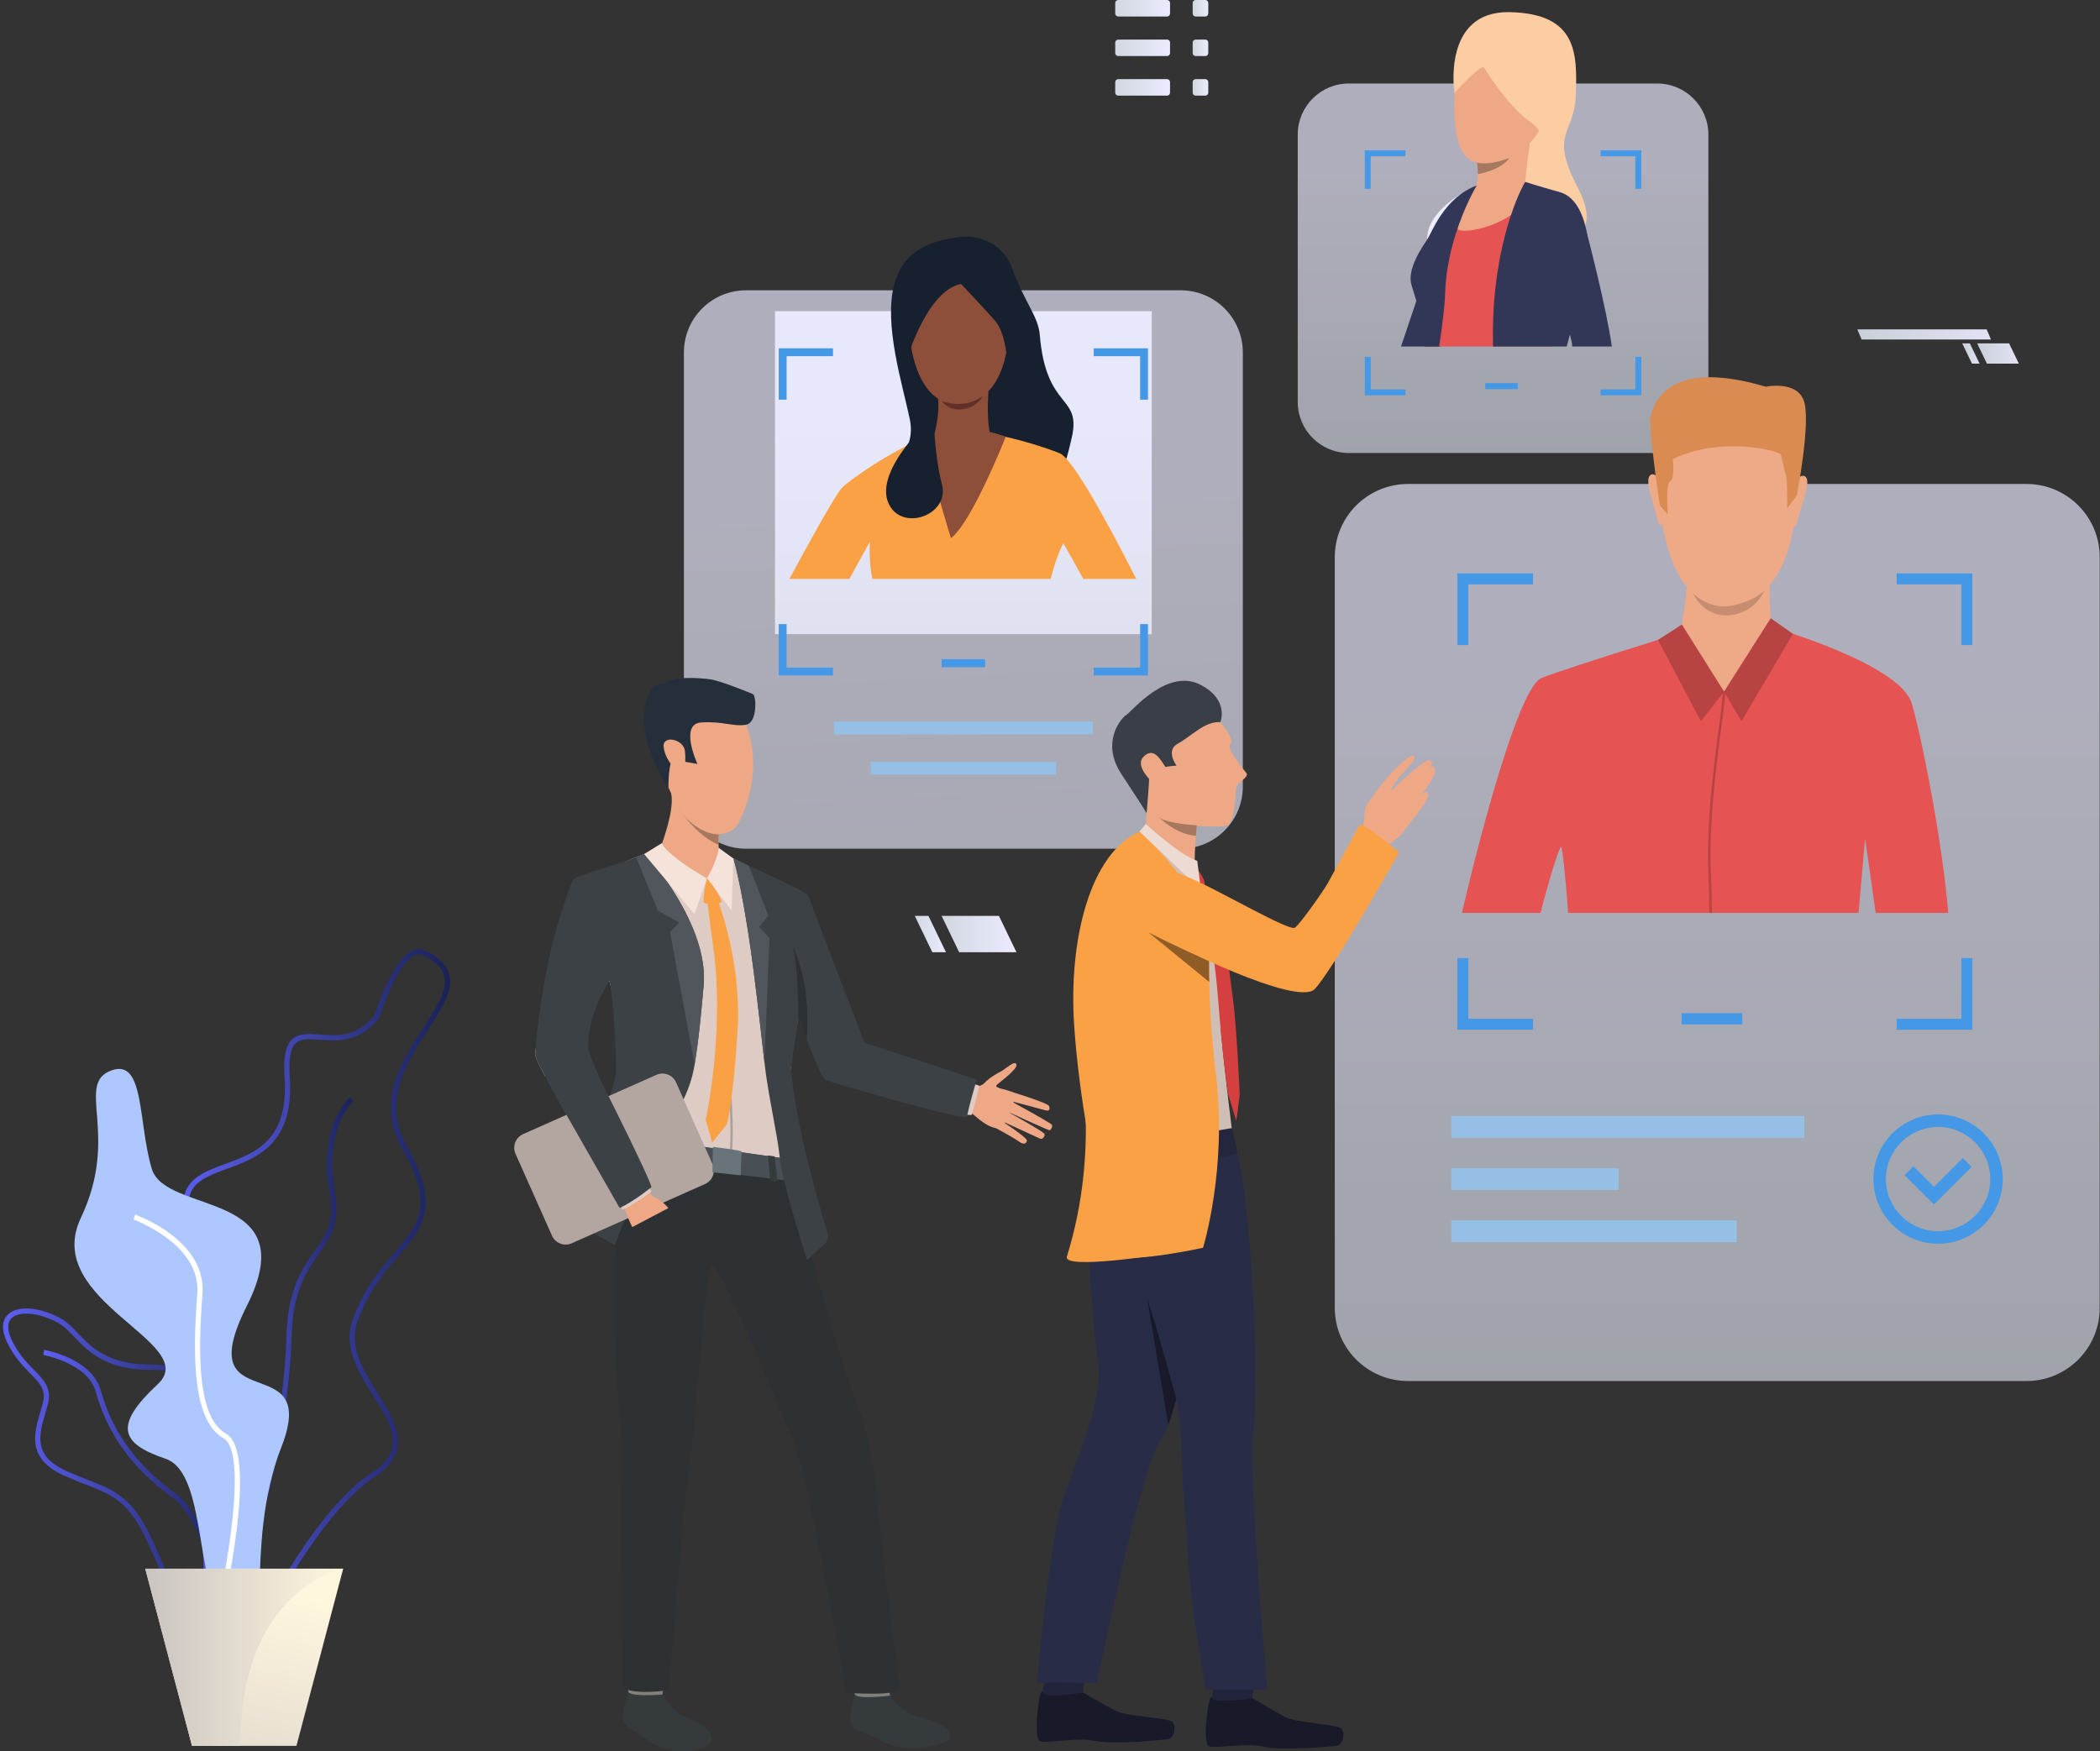 <svg xmlns="http://www.w3.org/2000/svg" width="633" height="528" viewBox="0 0 633 528" fill="none"><rect x="0" y="0" width="633" height="528" fill="#333333" stroke="none"/><g clip-path="url(#clip0_2041_44053)"><path opacity="0.67" d="M355.884 255.886H224.888C214.539 255.886 206.148 247.501 206.148 237.16V106.251C206.148 95.909 214.539 87.524 224.888 87.524H355.884C366.233 87.524 374.623 95.909 374.623 106.251V237.156C374.623 247.498 366.233 255.883 355.884 255.883V255.886Z" fill="url(#paint0_linear_2041_44053)"></path><path d="M329.385 217.555H251.383V221.404H329.385V217.555Z" fill="#96BFE6"></path><path d="M318.338 229.687H262.432V233.537H318.338V229.687Z" fill="#96BFE6"></path><path opacity="0.67" d="M610.842 416.377H424.416C412.224 416.377 402.342 406.501 402.342 394.315V167.976C402.342 155.792 412.224 145.917 424.416 145.917H610.842C623.034 145.917 632.916 155.792 632.916 167.976V394.315C632.916 406.498 623.034 416.377 610.842 416.377Z" fill="url(#paint1_linear_2041_44053)"></path><path d="M525.173 305.472H506.887V308.855H525.173V305.472Z" fill="#4598E6"></path><path d="M543.868 336.488H437.454V343.04H543.868V336.488Z" fill="#96BFE6"></path><path d="M523.506 367.947H437.454V374.5H523.506V367.947Z" fill="#96BFE6"></path><path d="M487.901 352.217H437.454V358.77H487.901V352.217Z" fill="#96BFE6"></path><path d="M571.712 172.888V176.198H591.211V194.487H594.524V172.888H571.712ZM439.288 194.487H442.6V176.198H462.1V172.888H439.288V194.487ZM591.211 288.858V307.154H571.712V310.464H594.524V288.858H591.211ZM442.6 288.858H439.288V310.464H462.1V307.154H442.6V288.858Z" fill="#4598E6"></path><path d="M584.196 374.981C573.442 374.981 564.693 366.239 564.693 355.492C564.693 344.745 573.442 336.002 584.196 336.002C594.951 336.002 603.699 344.745 603.699 355.492C603.699 366.239 594.951 374.981 584.196 374.981ZM584.196 339.775C575.525 339.775 568.469 346.826 568.469 355.492C568.469 364.158 575.525 371.209 584.196 371.209C592.868 371.209 599.924 364.158 599.924 355.492C599.924 346.826 592.868 339.775 584.196 339.775Z" fill="#4598E6"></path><path d="M582.954 363.162L574.094 354.308L576.764 351.642L582.954 357.828L591.632 349.156L594.303 351.824L582.954 363.162Z" fill="#4598E6"></path><path opacity="0.95" d="M347.164 93.822H233.604V191.187H347.164V93.822Z" fill="url(#paint2_linear_2041_44053)"></path><path d="M66.711 483.824C76.165 477.182 87.229 430.874 87.891 403.297C88.229 389.169 92.407 383.284 96.093 378.09C99.616 373.127 102.66 368.84 100.887 358.997C97.498 340.187 106.407 332.067 106.499 331.987L105.468 330.812C105.071 331.16 95.793 339.533 99.348 359.274C101.005 368.47 98.275 372.316 94.815 377.187C91.187 382.297 86.674 388.656 86.322 403.258C85.613 432.857 74.3 476.576 65.807 482.545L66.707 483.821L66.711 483.824Z" fill="url(#paint3_linear_2041_44053)"></path><path d="M46.895 470.316C46.004 468.296 45.08 466.205 44.033 464C38.632 452.608 33.847 450.731 25.922 447.622C23.987 446.863 21.789 446.001 19.381 444.919C8.026 439.818 10.223 432.304 12.165 425.675C12.437 424.746 12.708 423.824 12.941 422.908C13.941 419.007 12.022 417.054 9.118 414.092C6.959 411.889 4.273 409.151 2.203 404.826C-0.065 400.092 1.092 397.551 2.459 396.255C5.34 393.526 11.98 394.031 18.253 397.452C20.202 398.515 21.805 400.194 23.501 401.969C27.5 406.15 32.473 411.359 45.055 411.417C52.229 411.449 56.161 412.441 58.195 414.727C60.505 417.319 60.07 421.203 59.467 426.578C59.259 428.436 59.023 430.546 58.879 432.821C58.023 446.403 66.046 456.199 66.123 456.295C70.917 461.998 76.82 473.831 74.271 481.115C73.204 484.166 70.812 486.087 67.171 486.825C65.721 487.118 64.392 487.259 63.172 487.259C54.372 487.259 51.149 479.965 46.891 470.32L46.895 470.316ZM17.5 398.825C11.9 395.77 5.895 395.154 3.532 397.392C1.737 399.093 2.583 402.007 3.608 404.152C5.566 408.244 8.045 410.769 10.23 413C13.271 416.099 15.669 418.547 14.452 423.297C14.213 424.229 13.938 425.171 13.663 426.115C11.731 432.719 9.907 438.953 20.02 443.495C22.396 444.561 24.571 445.417 26.491 446.17C34.492 449.308 39.778 451.379 45.444 463.333C46.499 465.557 47.425 467.658 48.322 469.688C53.212 480.767 56.167 487.454 66.858 485.293C69.924 484.674 71.92 483.094 72.792 480.597C75.038 474.179 69.665 462.943 64.919 457.297C64.571 456.882 56.416 446.942 57.31 432.723C57.458 430.408 57.694 428.283 57.905 426.406C58.464 421.433 58.866 417.842 57.02 415.767C55.333 413.871 51.638 413.013 45.042 412.981C31.793 412.92 26.564 407.446 22.364 403.051C20.684 401.292 19.231 399.773 17.496 398.825H17.5Z" fill="url(#paint4_linear_2041_44053)"></path><path d="M67.002 496.276L68.564 496.193C68.487 494.728 66.516 460.173 52.632 450.058C37.399 438.963 32.598 427.038 30.308 419.036C27.612 409.604 13.894 407.085 13.312 406.983L13.041 408.522C13.175 408.544 26.38 410.976 28.804 419.467C31.155 427.692 36.086 439.943 51.709 451.322C64.996 461.003 66.98 495.925 66.999 496.276H67.002Z" fill="url(#paint5_linear_2041_44053)"></path><path d="M64.36 504.048C61.093 502.423 61.211 495.887 61.39 485.992C61.616 473.489 61.926 456.365 55.375 440.613C48.419 423.881 54.621 418.991 60.623 414.261C67.343 408.965 73.693 403.96 61.508 381.378C55.912 371.008 54.136 363.992 55.915 359.3C57.675 354.665 62.616 352.859 67.845 350.943C76.871 347.643 87.105 343.899 85.783 324.805C85.377 318.951 86.067 315.354 87.948 313.477C89.996 311.441 93.011 311.661 96.502 311.916C101.779 312.303 107.755 312.74 112.961 305.951C113.501 304.256 118.481 289.117 124.434 286.525C125.683 285.982 126.91 285.989 128.076 286.544C132.186 288.51 134.572 290.837 135.368 293.668C136.754 298.587 133.148 304.138 128.97 310.563C122.409 320.659 114.97 332.105 122.684 345.725C132.883 363.733 127.498 370.034 120.039 378.754C115.769 383.75 110.927 389.415 107.691 398.652C105.088 406.083 109.528 413.166 113.824 420.016C119.209 428.608 124.779 437.494 113.054 445.206C93.663 457.954 74.514 499.567 74.323 499.985L74.243 500.157L74.093 500.275C70.522 503.075 67.918 504.409 65.96 504.409C65.37 504.409 64.836 504.288 64.351 504.045L64.36 504.048ZM112.201 443.904C122.652 437.035 117.95 429.534 112.508 420.849C108.228 414.018 103.373 406.278 106.225 398.139C109.56 388.624 114.501 382.843 118.861 377.742C126.166 369.198 130.992 363.551 121.333 346.497C113.153 332.054 121.202 319.666 127.667 309.717C131.637 303.611 135.064 298.338 133.87 294.096C133.202 291.725 131.088 289.72 127.408 287.958C126.657 287.601 125.891 287.601 125.064 287.958C119.541 290.362 114.469 306.388 114.418 306.551L114.376 306.682L114.293 306.79C108.557 314.368 101.814 313.873 96.394 313.477C93.155 313.241 90.6 313.053 89.057 314.588C87.54 316.098 86.981 319.408 87.345 324.7C88.747 344.965 77.456 349.095 68.385 352.412C63.287 354.276 58.886 355.888 57.378 359.855C55.771 364.091 57.518 370.695 62.885 380.637C75.693 404.375 68.525 410.025 61.591 415.486C55.79 420.057 50.316 424.373 56.819 440.01C63.495 456.061 63.181 473.374 62.952 486.014C62.795 494.645 62.67 501.46 65.053 502.644C66.446 503.34 69.116 502.165 72.984 499.158C74.533 495.791 92.874 456.601 112.198 443.897L112.201 443.904Z" fill="url(#paint6_linear_2041_44053)"></path><path d="M33.754 322.673C43.624 319.293 41.573 338.297 45.741 352.364C49.91 366.427 92.129 358.499 74.408 393.715C56.687 428.931 96.821 405.493 84.834 436.224C72.846 466.955 83.792 499.822 70.76 491.463C57.732 483.103 63.44 444.405 49.887 439.805C36.335 435.206 34.124 429.843 47.543 417.344C60.961 404.845 12.382 392.432 24.373 367.19C36.36 341.949 22.354 326.583 33.754 322.676V322.673Z" fill="#AEC8FF"></path><path d="M66.219 489.439C67.461 484.179 78.059 437.881 68.17 432.285C59.453 427.354 59.671 408.167 61.028 390.054C62.232 374.018 41.621 366.523 40.743 366.21L40.219 367.682C40.423 367.755 60.581 375.09 59.466 389.935C58.071 408.541 57.92 428.283 67.397 433.645C74.906 437.893 67.991 475.101 64.695 489.081L66.215 489.439H66.219Z" fill="white"></path><path d="M103.449 472.953L89.359 526.372H57.872L43.783 472.953H103.449Z" fill="url(#paint7_linear_2041_44053)"></path><path d="M103.449 472.953C103.449 472.953 72.431 478.772 72.431 526.369H57.872L43.783 472.953H103.449Z" fill="url(#paint8_linear_2041_44053)"></path><path opacity="0.67" d="M499.547 136.58H406.58C398.071 136.58 391.175 129.689 391.175 121.186V40.575C391.175 32.072 398.071 25.181 406.58 25.181H499.547C508.056 25.181 514.952 32.075 514.952 40.575V121.186C514.952 129.689 508.056 136.58 499.547 136.58Z" fill="url(#paint9_linear_2041_44053)"></path><path d="M457.5 115.511H447.685V117.327H457.5V115.511Z" fill="#4598E6"></path><path d="M482.481 45.337V47.115H492.948V56.934H494.727V45.337H482.481ZM411.394 56.934H413.17V47.115H423.637V45.337H411.391V56.934H411.394ZM492.951 107.592V117.413H482.484V119.191H494.731V107.592H492.951ZM413.173 107.592H411.397V119.191H423.643V117.413H413.176V107.592H413.173Z" fill="#4598E6"></path><path d="M296.94 198.742H283.828V201.168H296.94V198.742Z" fill="#4598E6"></path><path d="M329.683 105.016V107.387H343.667V120.503H346.043V105.016H329.686H329.683ZM234.729 120.5H237.106V107.384H251.09V105.013H234.733V120.5H234.729ZM343.664 188.167V201.286H329.68V203.658H346.037V188.167H343.664ZM237.106 188.167H234.729V203.658H251.086V201.286H237.103V188.167H237.106Z" fill="#4598E6"></path><path d="M587.26 275.245H565.387C563.946 264.779 562.18 252.832 562.18 252.832C562.18 252.832 561.295 262.691 560.219 275.245H472.685C471.886 263.955 470.925 255.51 470.577 255.334C470.075 255.082 466.951 265.098 464.361 275.245H440.664C446.758 249.011 458.126 206.92 464.696 204.398C474.052 200.801 512.199 189.055 512.199 189.055H533.97C533.97 189.055 572.656 200.083 576.253 212.075C579.115 221.631 585.426 253.141 587.256 275.245H587.26Z" fill="#E65353"></path><path d="M524.09 118.479C524.09 118.479 544.417 121.681 541.322 153.462C538.227 185.247 520.286 182.639 519.085 182.607C517.887 182.575 501.073 183.188 499.764 144.381C499.764 144.381 499.192 115.686 524.09 118.479Z" fill="#EEA987"></path><path d="M533.58 173.245C533.58 173.245 533.024 186.319 534.289 189.147C535.554 191.975 517.513 201.069 506.51 190.938C506.51 190.938 509.167 176.731 508.429 171.694C507.692 166.657 533.58 173.242 533.58 173.242V173.245Z" fill="#EEA987"></path><path d="M541.635 144.483C541.635 144.483 543.861 142.109 544.676 144.512C545.494 146.919 541.223 157.666 541.501 158.148C541.501 158.148 541.095 159.08 540.559 158.566C540.025 158.052 541.632 144.48 541.632 144.48L541.635 144.483Z" fill="#EEA987"></path><path d="M499.994 144.081C499.994 144.081 497.816 141.662 496.953 144.053C496.091 146.44 500.151 157.27 499.863 157.746C499.863 157.746 500.253 158.687 500.796 158.183C501.339 157.679 499.994 144.081 499.994 144.081Z" fill="#EEA987"></path><path d="M541.629 149.361L538.719 153.248C538.719 153.248 538.802 144.723 538.336 143.389C537.87 142.051 537.154 137.969 536.765 137.008C536.375 136.044 519.309 131.266 504.233 138.403C504.233 138.403 504.894 144.531 503.45 145.077C502.007 145.623 502.712 155.061 502.712 155.061L500.32 152.364C500.32 152.364 496.657 127.911 497.56 125.364C498.464 122.817 501.345 107.493 532.274 116.59C532.274 116.59 541.917 114.55 543.849 121.202C545.785 127.854 541.626 149.367 541.626 149.367L541.629 149.361Z" fill="#D98B52"></path><path d="M534.285 189.151C534.285 189.151 538.872 190.127 519.679 208.509C519.679 208.509 506.066 193.463 506.507 190.941C506.947 188.42 534.285 189.151 534.285 189.151Z" fill="#EEA987"></path><path d="M519.68 208.509L524.918 217.459L540.457 191.098L533.727 186.406L519.68 208.509Z" fill="#B84343"></path><path d="M519.679 208.509L506.969 188.298L499.764 192.927L512.684 217.459L519.679 208.509Z" fill="#B84343"></path><path d="M515.741 264.501C515.898 267.482 515.968 271.137 515.975 275.245H515.256C515.246 271.156 515.179 267.508 515.023 264.536C513.844 242.113 519.28 214.829 519.316 208.436L520.018 208.573C519.983 214.966 514.566 242.174 515.745 264.501H515.741Z" fill="#B84343"></path><path d="M510.32 178.866C510.32 178.866 515.15 183.97 521.972 182.607C528.795 181.248 531.823 178.126 531.823 178.126C531.823 178.126 529.13 184.877 521.244 185.493C513.358 186.109 510.32 178.866 510.32 178.866Z" fill="#C78D71"></path><path d="M274.783 105.913C274.783 105.913 274.751 105.913 274.735 105.906C274.275 105.795 273.55 103.599 273.41 103.158C273.378 103.037 273.304 102.817 273.205 102.51C272.637 100.752 271.302 96.631 271.822 95.054C271.985 94.556 272.241 94.269 272.582 94.199C273.314 94.049 274.148 94.974 274.183 95.013L274.202 95.032V95.057C274.393 96.79 275.32 105.453 274.92 105.852C274.882 105.891 274.834 105.91 274.783 105.91V105.913ZM272.752 94.352C272.707 94.352 272.662 94.355 272.618 94.365C272.34 94.422 272.126 94.674 271.982 95.112C271.48 96.637 272.851 100.87 273.365 102.462C273.464 102.772 273.537 102.992 273.569 103.114C273.908 104.167 274.505 105.68 274.774 105.747C274.78 105.747 274.786 105.747 274.796 105.737C275.051 105.393 274.467 99.047 274.036 95.108C273.924 94.987 273.301 94.352 272.749 94.352H272.752Z" fill="#EEA886"></path><path d="M289.894 71.374C289.894 71.374 301.083 70.202 305.117 81C309.148 91.798 312.945 95.335 313.421 101.007C315.344 123.953 326.067 118.763 323.051 131.987C320.036 145.214 317.947 147.216 317.947 147.216L292.312 142.192L266.344 142.275C266.344 142.275 276.504 137.203 274.243 126.405C271.981 115.607 266.344 97.908 269.528 85.852C272.713 73.799 283.212 72.293 289.9 71.37L289.894 71.374Z" fill="#16202E"></path><path d="M303.558 105.913C303.507 105.913 303.463 105.894 303.421 105.855C303.022 105.456 303.948 96.794 304.137 95.061V95.035L304.159 95.016C304.194 94.978 305.028 94.049 305.759 94.202C306.098 94.272 306.353 94.559 306.519 95.057C307.04 96.634 305.705 100.755 305.136 102.514C305.037 102.82 304.967 103.04 304.932 103.158C304.791 103.602 304.063 105.798 303.603 105.91C303.587 105.913 303.571 105.916 303.555 105.916L303.558 105.913ZM304.303 95.105C303.872 99.044 303.287 105.393 303.543 105.737C303.552 105.747 303.559 105.747 303.565 105.744C303.833 105.677 304.434 104.164 304.772 103.107C304.804 102.989 304.878 102.766 304.977 102.459C305.491 100.866 306.861 96.634 306.36 95.108C306.216 94.671 306.002 94.419 305.724 94.362C305.143 94.24 304.424 94.974 304.303 95.105Z" fill="#EEA886"></path><path d="M342.507 174.538H326.533C323.221 168.505 320.528 163.788 320.528 163.788C320.528 163.788 318.376 167.714 316.705 174.538H262.93C262.109 170.28 262.058 166.198 262.23 163.293C262.23 163.293 259.355 168.483 256.021 174.538H237.955C242.749 165.566 251.731 149.233 253.772 147.104C256.337 144.42 271.196 134.158 281.803 130.809C292.417 127.461 298.448 130.694 298.448 130.694C298.448 130.694 309.346 132.657 319.42 136.651C323.381 138.218 334.324 158.413 342.501 174.541L342.507 174.538Z" fill="#FAA146"></path><path d="M291.37 77.687C291.37 77.687 306.191 79.826 304.019 101.687C301.85 123.548 288.77 121.815 287.895 121.796C287.023 121.776 274.774 122.249 273.713 95.574C273.713 95.574 273.218 75.849 291.367 77.69L291.37 77.687Z" fill="#8E4F3A"></path><path d="M297.952 117.918C297.952 117.918 297.036 129.29 299.227 132.696C301.418 136.102 297.352 140.727 288.974 139.147C280.596 137.564 281.084 132.82 281.084 132.82C281.084 132.82 283.429 125.801 282.745 120.184C282.059 114.566 297.956 117.918 297.956 117.918H297.952Z" fill="#8E4F3A"></path><path d="M289.673 85.612C289.673 85.612 296.598 92.887 299.814 96.57C303.031 100.254 303.401 107.368 303.401 107.368C303.401 107.368 308.818 100.755 306.554 93.053C304.289 85.351 298.926 70.368 285.358 74.971C271.786 79.573 271.285 99.832 272.875 109.877C272.875 109.877 278.967 87.7 289.676 85.609L289.673 85.612Z" fill="#16202E"></path><path d="M303.156 131.694C303.156 131.694 292.878 157.707 286.633 162.227C286.633 162.227 278.428 135.696 279.002 131.812C279.002 131.812 291.38 126.966 303.159 131.694H303.156Z" fill="#8E4F3A"></path><path d="M281.439 125.402C281.439 125.402 263.118 141.694 267.874 151.857C271.931 160.529 286.32 155.211 283.947 146.124C281.574 137.037 281.439 125.406 281.439 125.406V125.402Z" fill="#16202E"></path><path d="M283.835 120.806C283.835 120.806 290.15 123.787 296.295 119.383C296.295 119.383 294.59 122.906 290.064 123.408C285.541 123.909 283.832 120.806 283.832 120.806H283.835Z" fill="#633029"></path><path d="M446.446 60.633C446.446 60.633 440.371 83.484 439.103 88.635C438.726 90.186 437.505 92.868 435.96 95.925C435.95 95.948 435.937 95.97 435.921 95.996C435.589 96.666 435.429 97.279 435.353 97.853C435.107 99.759 435.838 101.259 434.57 103.522L434.34 104.473H422.314C423.72 100.308 425.499 95.006 426.927 90.736C428.124 87.132 429.07 84.266 429.319 83.436C430.063 80.956 432.788 72.928 435.107 67.601C435.915 65.743 439.029 63.911 441.789 62.583C444.258 61.409 446.446 60.639 446.446 60.639V60.633Z" fill="#323657"></path><path d="M438.4 27.99C438.4 27.99 434.567 3.205 455.109 3.661C475.65 4.118 475.375 16.374 475.011 28.539C474.647 40.703 466.773 39.787 475.653 56.707C484.529 73.627 467.965 73.627 467.965 73.627L455.112 55.976L438.403 27.99H438.4Z" fill="#FCCCA2"></path><path d="M452.862 6.039C452.862 6.039 438.952 8.235 438.403 27.99C437.853 47.744 442.156 51.951 454.328 47.837C466.501 43.722 470.343 23.052 470.618 19.85C470.893 16.649 471.624 3.661 452.862 6.039Z" fill="#EEA886"></path><path d="M477.291 74.751C477.339 81.549 469.52 97.809 468.313 102.833C468.169 103.417 468.019 103.956 467.866 104.464H429.901C429.703 102.121 429.517 100.116 429.425 98.987C429.125 95.274 425.359 87.275 425.487 83.551C425.618 79.755 427.48 76.481 430.089 72.427C430.897 71.172 431.75 69.893 432.597 68.648C435.363 64.597 438.122 60.917 439.477 59.65C440.489 58.711 441.428 57.99 442.246 57.444L442.252 57.438C443.958 56.302 445.105 55.938 445.105 55.938L457.06 54.026C457.06 54.026 464.512 56.723 468.802 57.722C468.802 57.722 477.167 58.944 477.291 74.747V74.751Z" fill="#E55353"></path><path d="M442.252 57.441L435.321 68.357L428.923 78.431C428.939 78.376 429.364 76.851 430.086 72.433C430.223 71.594 430.37 70.652 430.529 69.596C430.577 69.283 430.644 68.973 430.731 68.667C433.468 62.36 441.932 57.604 442.242 57.444C442.245 57.444 442.249 57.441 442.249 57.441H442.252Z" fill="#E55353"></path><path d="M462.151 38.938C460.947 41.214 459.673 55.338 459.673 55.338C459.673 55.338 442.658 61.763 444.398 58.127C445.187 56.477 445.421 54.335 445.437 52.49C445.452 51.035 445.331 49.764 445.248 49.059C445.203 48.689 445.168 48.475 445.168 48.475C445.168 48.475 463.355 36.659 462.151 38.934V38.938Z" fill="#EEA886"></path><path d="M447.186 20.214C447.186 20.214 454.325 31.829 460.822 36.404C467.319 40.977 464.026 44.635 464.026 44.635C464.026 44.635 480.98 8.966 464.859 6.499C448.742 4.028 438.856 3.846 438.399 27.99C438.399 27.99 445.72 20.032 447.186 20.214Z" fill="#FCCCA2"></path><path d="M454.948 47.607C452.336 51.456 445.436 52.494 445.436 52.494C445.452 51.038 445.331 49.768 445.248 49.062C449.681 49.915 454.948 47.607 454.948 47.607Z" fill="#A77860"></path><path d="M430.763 68.593C430.763 68.593 430.392 69.359 430.092 72.436L432.599 68.657C432.599 68.657 437.074 62.245 438.607 60.575C440.14 58.909 442.248 57.447 442.248 57.447C442.248 57.447 433.442 61.677 430.766 68.593H430.763Z" fill="#EBEEFF"></path><path d="M464.62 78.156C464.62 78.156 475.54 73.876 478.77 73.627C478.77 73.627 476.572 56.104 465.846 57.961C455.121 59.819 464.62 78.156 464.62 78.156Z" fill="#E55353"></path><path d="M445.101 55.941C445.101 55.941 437.084 68.261 439.799 69.337C442.514 70.413 457.203 67.901 463.451 56.199C463.451 56.199 454.111 51.415 445.104 55.941H445.101Z" fill="#EEA886"></path><path d="M478.773 73.627C478.217 83.286 475.473 92.45 473.208 100.857C472.879 102.076 472.563 103.283 472.269 104.467H450.035C449.981 101.135 449.991 98.198 450.096 95.747C451.217 68.935 459.72 54.836 459.72 54.836C459.72 54.836 462.435 55.749 470.251 57.961C475.604 59.474 477.626 66.282 478.364 70.41C478.364 70.41 478.37 70.425 478.373 70.457C478.702 72.318 478.773 73.624 478.773 73.624V73.627Z" fill="#323657"></path><path d="M445.098 55.947C445.012 56.1 443.546 58.558 441.792 62.577C439.16 68.609 435.87 78.166 435.589 88.693C435.503 92.073 434.829 97.55 433.807 104.467H429.37C428.923 98.68 427.863 94.055 426.927 90.729C426.32 88.571 425.764 86.963 425.464 85.941C424.049 81.131 428.572 74.725 430.086 72.433C431.603 70.145 435.231 59.618 445.095 55.947H445.098Z" fill="#323657"></path><path d="M485.855 104.467H473.915C473.915 103.691 473.647 102.424 473.209 100.857C471.041 93.152 464.621 78.153 464.621 78.153C464.621 78.153 455.016 62.465 464.119 58.469C473.222 54.473 477.141 65.644 478.365 70.41C478.365 70.41 478.371 70.426 478.374 70.457C478.674 71.597 484.095 92.248 485.855 104.464V104.467Z" fill="#323657"></path><path d="M291.136 328.141C291.136 328.141 295.307 328.083 296.792 326.475C298.278 324.869 300.9 323.43 301.743 323.021C302.868 322.475 305.982 319.449 306.371 320.927C306.761 322.405 301.414 326.149 300.399 327.161C299.38 328.173 304.841 328.613 305.643 329.593C306.445 330.573 303.656 340.899 300.018 340.101C296.38 339.3 293.4 335.635 292.714 335.642C292.027 335.651 290.027 335.182 290.027 335.182L291.139 328.141H291.136Z" fill="#EEA886"></path><path d="M304.867 329.172C304.867 329.172 315.727 332.488 316.174 333.427C316.622 334.365 316.318 335.054 315.283 334.793C314.248 334.534 304.653 331.952 304.653 331.952C304.653 331.952 316.522 338.438 317.056 339.086C317.369 339.466 316.848 340.822 316.273 340.742C315.698 340.663 303.481 335.064 303.481 335.064C303.481 335.064 314.549 341.144 314.826 341.866C315.069 342.498 314.325 343.663 313.466 343.28C312.607 342.897 301.942 337.969 301.942 337.969C301.942 337.969 309.655 343.015 309.534 343.848C309.46 344.355 309.058 345.543 307.116 344.161C305.174 342.779 300.194 340.129 300.194 340.129L304.87 329.172H304.867Z" fill="#EEA886"></path><path d="M268.292 511.223C268.292 511.223 271.777 516.433 276.664 517.556C281.551 518.683 286.364 520.47 286.403 523.554C286.438 526.634 272.272 528.472 266.679 525.367C258.333 520.729 257.484 522.127 256.557 519.81C255.631 517.492 257.669 511.294 257.608 510.556C257.535 509.647 268.292 511.223 268.292 511.223Z" fill="#353A3D"></path><path d="M267.749 508.654C267.749 508.654 268.385 511.169 268.289 511.224C268.193 511.278 257.276 512.577 257.608 510.556C257.876 508.919 258.26 507.141 258.26 507.141L267.752 508.654H267.749Z" fill="#81807E"></path><path d="M199.728 510.879C199.728 510.879 202.213 515.861 206.458 517.559C210.996 519.376 214.634 521.46 214.555 524.46C214.475 527.461 203.458 530.506 195.448 524.744C190.385 521.102 188.782 521.086 187.97 518.791C187.159 516.5 189.382 510.54 189.35 509.819C189.312 508.929 199.728 510.879 199.728 510.879Z" fill="#353A3D"></path><path d="M199.853 508.29C199.853 508.29 199.824 510.828 199.728 510.876C199.632 510.923 189.082 511.792 189.351 509.816C189.565 508.245 190.376 506.349 190.376 506.349L199.856 508.287L199.853 508.29Z" fill="#81807E"></path><path d="M238.545 356.082C238.545 356.082 252.404 409.144 257.684 421.41C262.574 432.777 264.187 448.669 264.861 456.655C265.708 466.697 270.748 505.797 271.342 508.734C271.936 511.67 255.036 510.358 255.036 510.358C255.036 510.358 243.384 442.751 238.548 432.885C235.322 426.3 216.592 379.086 214.449 381.806C212.306 384.525 209.648 431.832 208.061 439.687C206.473 447.542 201.602 509.592 201.602 509.592C201.602 509.592 190.707 511.198 187.798 508.737C187.798 508.737 186.472 455.752 187.485 441.031C187.871 435.42 180.905 373.753 189.835 348.926C194.556 335.808 238.552 356.086 238.552 356.086L238.545 356.082Z" fill="#2D3133"></path><path d="M161.345 318.029C161.345 318.635 162.491 321.064 164.322 324.553C166.998 319.204 169.1 314.808 169.79 313.193C172.045 307.869 183.668 295.667 183.668 295.667C183.668 295.667 183.668 295.676 183.675 295.692C183.675 295.699 183.675 295.702 183.678 295.708C183.678 295.711 183.681 295.718 183.681 295.721C183.687 295.737 183.691 295.756 183.694 295.772C183.703 295.801 183.71 295.836 183.722 295.874C183.729 295.893 183.735 295.916 183.738 295.938C183.745 295.954 183.748 295.97 183.751 295.986C184.384 298.341 188.271 313.069 188.415 320.324C188.571 328.221 190.634 342.833 190.634 342.833H190.644L193.072 343.174L198.441 343.931L199.086 344.02L200.648 344.241L214.89 346.242L219.94 346.95L220.624 347.046L223.511 347.452L231.484 348.572L233.515 348.856H233.534L235.058 349.073L237.163 349.37C237.22 349.29 239.21 346.567 238.903 340.522C238.709 336.618 238.239 329.283 238.434 322.478C238.434 322.443 238.437 322.408 238.437 322.373C238.437 322.287 238.443 322.201 238.443 322.114C238.447 322.083 238.447 322.057 238.45 322.028V322.012C238.574 318.275 238.903 314.728 239.6 312.038C240.069 310.215 240.385 308.412 240.59 306.72C240.599 306.637 240.609 306.554 240.622 306.474C240.657 306.161 240.692 305.849 240.721 305.545C241.174 300.825 240.817 297.231 240.794 297.023L240.804 297.039C240.948 297.352 241.989 301.16 243.35 305.861C245.652 313.806 248.875 324.304 250.249 324.808C252.245 325.543 284.604 335.118 291.59 336.101C292.398 336.213 292.867 336.213 292.912 336.069C292.944 335.967 292.976 335.862 293.008 335.753C293.858 332.957 295.023 328.201 295.212 327.435C295.231 327.365 295.237 327.33 295.237 327.33L293.985 326.953L258.78 316.411L242.685 270.033C242.35 269.765 238.396 267.853 235.508 266.48C232.566 265.079 229.015 263.023 225.801 261.261C224.163 260.364 222.61 259.547 221.272 258.931L221.068 258.839C218.851 257.824 217.378 257.153 217.378 257.153H217.372C217.318 257.147 216.97 257.115 216.407 257.061C213.316 256.767 203.711 255.867 200.491 255.679C200.226 255.663 200.003 255.65 199.833 255.647C199.686 255.64 199.578 255.64 199.508 255.647C199.099 255.669 197.122 256.362 194.518 257.351C194.419 257.39 194.32 257.425 194.221 257.463C194.1 257.511 193.975 257.556 193.854 257.603C193.627 257.69 193.397 257.779 193.167 257.868C192.701 258.05 192.222 258.235 191.736 258.427C191.57 258.494 191.401 258.561 191.229 258.628C186.022 260.693 180.056 263.247 178.637 264.265C177.702 264.935 174.785 270.432 171.4 277.227C167.043 291.172 161.52 312.52 161.351 317.786C161.351 317.869 161.351 317.949 161.351 318.026L161.345 318.029Z" fill="#DECBC4"></path><path d="M237.163 349.376C237.163 349.376 238.233 350.656 238.543 356.082C238.543 356.082 194.487 350.947 189.827 348.923C189.827 348.923 189.645 342.945 190.632 342.843C191.718 342.728 237.16 349.379 237.16 349.379L237.163 349.376Z" fill="#495055"></path><path d="M199.594 254.16C199.731 261.07 213.118 264.849 213.118 264.849C213.118 264.849 218.717 257.833 217.379 257.163C216.852 256.898 216.641 255.851 216.574 254.677C216.513 253.559 216.583 252.327 216.65 251.542C216.689 251.054 216.727 250.738 216.727 250.738C216.727 250.738 214.814 248.721 212.38 246.317C208.129 242.117 202.283 236.732 202.274 238.874C202.274 238.985 202.29 239.123 202.322 239.279C203.35 244.099 199.591 254.156 199.591 254.156L199.594 254.16Z" fill="#EEA886"></path><path d="M200.702 343.899C200.702 343.899 199.741 349.957 199.658 351.537L197.62 351.132C197.62 351.132 198.182 344.719 198.511 343.647L200.702 343.899Z" fill="#353A3D"></path><path d="M233.489 348.668C233.489 348.668 234.262 354.177 234.281 356.255L232.125 355.974C232.125 355.974 231.684 349.095 231.438 348.377L233.492 348.664L233.489 348.668Z" fill="#353A3D"></path><path d="M204.749 244.035C204.775 244.076 205.343 244.925 206.314 246.145C208.371 248.727 212.233 252.972 216.577 254.677C216.516 253.559 216.586 252.327 216.653 251.542C217.097 251.533 217.541 251.478 217.982 251.382C216.791 249.305 215.072 247.125 215.072 247.125L212.386 246.32L204.752 244.035H204.749Z" fill="#A77860"></path><path d="M202.178 238.969C203.338 241.488 204.436 243.31 204.749 244.035C204.954 244.507 205.506 245.273 206.315 246.145C208.522 248.519 212.623 251.654 216.654 251.542C217.098 251.533 217.542 251.478 217.983 251.383C219.612 251.028 221.531 250.272 222.592 248.2C230.944 231.858 224.898 218.497 224.898 218.497C224.898 218.497 202.06 212.043 198.486 218.912C195.979 223.731 199.46 233.052 202.181 238.966L202.178 238.969Z" fill="#EEA886"></path><path d="M224.894 218.497C224.894 218.497 227.015 218.379 227.539 214.36C228.056 210.389 227.009 209.288 227.009 209.288C227.009 209.288 217.58 205.343 214.194 204.832C210.808 204.318 202.481 203.827 200.533 206.058C200.533 206.058 195.793 204.957 194.499 212.821C192.449 225.299 201.481 237.415 201.481 237.415C201.481 237.415 201.405 229.263 203.203 228.184C205.001 227.105 206.554 229.671 206.554 229.671L210.233 230.329C210.233 230.329 204.644 218.267 211.348 217.823C218.052 217.376 221.052 219.192 224.888 218.493L224.894 218.497Z" fill="#252E3B"></path><path d="M206.458 226.425C206.107 222.834 199.61 221.462 200.044 225.228C200.479 228.991 203.679 232.608 205.158 232.48C206.637 232.353 206.723 229.164 206.458 226.425Z" fill="#EEA886"></path><path d="M164.322 324.556C167.152 329.954 171.62 337.895 176.031 345.594C175.45 346.676 174.884 347.752 174.338 348.811C173.013 351.403 171.834 353.915 171 356.255C169.994 359.07 168.598 366.277 171.272 367.618L185.364 375.39C185.364 375.39 185.463 375.116 185.648 374.605C186.115 373.341 187.127 370.634 188.53 367.129C188.574 367.015 188.715 366.683 188.926 366.191C189.207 365.53 189.609 364.586 190.072 363.51C190.28 363.028 190.497 362.52 190.724 361.997C190.979 361.4 191.245 360.784 191.506 360.171C191.89 359.277 192.273 358.39 192.624 357.57C193.586 355.332 194.336 353.593 194.336 353.593C194.384 353.491 194.432 353.388 194.48 353.283C194.94 352.294 195.41 351.298 195.889 350.305C196.63 348.77 197.393 347.241 198.172 345.744C198.249 345.591 198.329 345.441 198.409 345.287C198.549 345.026 198.687 344.761 198.827 344.502C198.914 344.343 199 344.183 199.086 344.027C199.105 343.992 199.124 343.956 199.143 343.921C199.179 343.857 199.214 343.794 199.249 343.733C203.325 336.306 207.911 330.097 209.377 320.988C209.518 320.107 209.652 319.235 209.78 318.367C209.991 316.921 210.189 315.494 210.364 314.093C210.431 313.563 210.498 313.04 210.559 312.523C211.294 306.446 211.731 301.032 212.086 297.262C213.188 285.513 205.988 272.794 200.459 264.935C197.502 260.731 195.026 257.919 194.547 257.386C194.534 257.377 194.528 257.367 194.518 257.358C194.419 257.396 194.32 257.431 194.221 257.469C194.1 257.517 193.975 257.562 193.854 257.61C193.627 257.696 193.397 257.785 193.167 257.875C192.701 258.057 192.222 258.242 191.736 258.433C191.57 258.5 191.401 258.567 191.229 258.634C185.875 260.731 174.6 263.831 173.182 264.849C172.364 265.433 170.531 270.795 168.416 277.569C164.06 291.514 161.476 312.542 161.348 317.793C161.348 317.876 161.345 317.955 161.345 318.029C161.345 318.635 162.491 321.064 164.322 324.553V324.556ZM185.738 321.932C185.738 324.553 184.885 327.553 183.576 330.752C183.54 330.831 183.508 330.914 183.477 330.994C182.573 329.066 181.723 327.225 180.96 325.514C180.96 325.511 180.956 325.507 180.956 325.504C178.858 320.812 177.417 317.154 177.338 315.705C176.82 306.404 183.675 295.695 183.675 295.695C183.675 295.702 183.675 295.705 183.678 295.711C183.678 295.714 183.681 295.721 183.681 295.724C183.687 295.74 183.691 295.759 183.694 295.775C183.703 295.81 183.713 295.842 183.722 295.877C183.729 295.896 183.735 295.919 183.738 295.941C183.745 295.957 183.748 295.973 183.751 295.989C185.157 301.517 185.735 321.929 185.735 321.929L185.738 321.932Z" fill="#3C4145"></path><path d="M212.507 356.983L172.336 374.851C170.065 375.862 167.401 374.841 166.388 372.568L155.391 347.876C154.378 345.607 155.401 342.945 157.675 341.933L197.847 324.065C200.118 323.053 202.781 324.074 203.794 326.347L214.791 351.039C215.804 353.309 214.782 355.971 212.507 356.983Z" fill="#B3A5A0"></path><path d="M221.17 259.021C221.17 259.021 223.054 265.289 225.492 280.933C225.492 280.933 225.492 280.936 225.492 280.939C225.575 281.466 225.658 281.999 225.741 282.548C225.75 282.612 225.76 282.676 225.769 282.739C225.824 283.1 225.881 283.467 225.935 283.841C225.942 283.885 225.948 283.93 225.955 283.972C225.993 284.22 226.028 284.473 226.066 284.725C226.159 285.344 226.249 285.973 226.341 286.614C227.427 294.23 228.954 307.189 230.42 320.273V320.279C231.579 330.592 234.218 341.173 235.058 349.07C235.058 349.076 235.058 349.079 235.058 349.086C235.224 350.634 235.62 352.696 236.157 355.023C236.217 355.284 236.278 355.553 236.342 355.821C238.702 365.789 243.286 379.897 243.286 379.897L244.621 378.665L248.575 375.017C249.485 374.177 249.83 372.891 249.463 371.713C247.272 364.643 239.817 339.625 238.453 322.035C238.453 322.028 238.453 322.025 238.453 322.019C239.124 315.839 240.836 307.544 240.58 306.353C240.596 306.394 240.612 306.439 240.628 306.481C241.414 308.661 242.283 311.032 243.158 313.34C245.509 319.539 247.917 325.284 248.92 325.651C251.15 326.471 291.207 338.281 291.497 336.631C291.526 336.465 291.561 336.29 291.599 336.101C291.635 335.919 291.676 335.725 291.718 335.524C292.213 333.267 293.11 330.033 293.736 327.847C293.829 327.525 293.915 327.225 293.995 326.953C294.257 326.05 294.429 325.475 294.429 325.475L260.556 314.365L243.465 269.701C243.129 269.436 238.766 267.09 235.879 265.717C232.873 264.287 229.069 262.522 225.693 260.964C224.08 260.221 222.563 259.525 221.282 258.934L221.176 259.017L221.17 259.021Z" fill="#3C4145"></path><path d="M198.236 274.504L204.749 278.175L201.967 281.013L209.377 320.988C210.888 311.616 211.575 302.721 212.086 297.262C213.788 279.101 195.649 258.612 194.522 257.358C193.65 257.686 192.707 258.053 191.736 258.437L198.236 274.504Z" fill="#51565C"></path><path d="M221.071 258.845C221.071 258.845 223.505 266.786 226.342 286.611C227.428 294.227 228.954 307.189 230.42 320.27L231.938 282.829L228.836 279.471L231.596 276.027L225.693 260.968C224.08 260.224 222.563 259.525 221.279 258.938L221.074 258.845H221.071Z" fill="#51565C"></path><path d="M194.154 257.495L199.591 254.159C199.591 254.159 199.741 257.118 213.114 264.849L209.317 275.539L194.154 257.495Z" fill="#F5E2D9"></path><path d="M216.675 255.65C216.675 255.65 216.465 258.845 213.117 264.849L220.531 274.504L221.07 258.845L216.675 255.65Z" fill="#F5E2D9"></path><path d="M213.099 264.849C213.099 264.849 211.661 270.591 212.179 272.2C212.179 272.2 215.338 273.349 217.609 271.913C217.609 271.913 215.999 267.894 213.099 264.849Z" fill="#FAA146"></path><path d="M220.521 347.659C221.326 343.609 220.559 331.467 220.528 330.953L219.841 330.997C219.847 331.122 220.633 343.561 219.847 347.525L220.524 347.659H220.521Z" fill="#AD9F99"></path><path d="M214.9 345.792C214.9 345.792 221.384 346.564 223.527 347.1L223.246 354.362L214.756 353.455L214.9 345.792Z" fill="#69737A"></path><path d="M216.318 271.396C216.318 271.396 223.549 289.643 222.367 310.065C221.144 331.24 219.138 338.92 219.138 338.92L214.679 344.505L212.715 337.64C212.715 337.64 218.697 310.643 214.836 284.374C214.136 279.615 213.098 270.594 213.098 270.594L216.318 271.399V271.396Z" fill="#FAA146"></path><path d="M194.592 357.563C194.592 357.563 196.144 360.663 197.693 361.18C199.246 361.697 201.507 364.215 201.507 364.215L190.583 369.964C190.583 369.964 187.673 364.279 187.546 360.663C187.418 357.046 194.592 357.563 194.592 357.563Z" fill="#EEA886"></path><path d="M195.627 357.854L196.352 359.306C196.352 359.306 189.414 364.378 187.542 364.7L186.9 362.763L195.627 357.854Z" fill="#DECBC4"></path><path d="M196.352 357.918C196.352 357.918 191.152 362.214 186.773 364.196L167.146 329.804L179.673 322.96C179.673 322.96 196.007 355.336 196.352 357.921V357.918Z" fill="#3C4145"></path><path d="M240.37 297.097C240.613 301.996 240.574 306.347 240.574 306.347C240.574 306.375 240.581 306.506 240.59 306.726C240.6 306.643 240.609 306.56 240.622 306.481C241.408 308.661 242.277 311.032 243.152 313.34C243.356 310.665 243.407 308.172 243.35 305.865C242.999 292.127 238.674 284.92 238.674 284.92C239.667 287.313 240.14 292.452 240.37 297.097Z" fill="#2D3133"></path><path d="M410.927 251.804C410.927 251.804 410.723 249.279 411.02 248.101C411.534 246.065 410.777 242.771 413.338 241.172C415.9 239.573 423.263 246.269 423.844 248.14C424.422 250.01 421.669 253.199 415.913 255.877C410.157 258.555 410.93 251.804 410.93 251.804H410.927Z" fill="#EEA886"></path><path d="M412.553 241.836C412.553 241.836 415.038 238.098 418.321 234.277C421.199 230.926 425.243 227.169 426.096 227.884C427.392 228.969 423.722 231.67 421.097 235.184C418.676 238.42 419.704 238.19 419.704 238.19C419.704 238.19 419.407 238.242 422.742 235.232C426.326 231.995 430.309 228.669 431.018 229.24C431.896 229.949 431.947 230.112 430.842 231.5C431.65 230.84 431.95 230.97 432.26 231.28C433.873 232.898 429.36 238.478 427.568 240.693C428.954 239.001 430.158 237.906 430.503 239.534C430.9 241.398 424.16 248.995 422.01 251.947C419.666 255.171 412.559 241.836 412.559 241.836H412.553Z" fill="#EEA886"></path><path d="M326.428 510.279C326.428 510.279 333.435 514.419 336.607 515.957C339.779 517.495 352.108 517.936 353.325 519.095C354.542 520.25 354.098 523.934 352.054 524.31C350.009 524.687 335.029 526.04 330.03 524.872C325.032 523.704 315.683 525.67 313.61 524.968C311.54 524.265 312.875 513.11 313.674 510.607C314.475 508.105 326.428 510.282 326.428 510.282V510.279Z" fill="#181929"></path><path d="M327.012 505.718L326.427 510.279C326.427 510.279 317.059 512.028 314.223 510.588L314.925 505.848L327.012 505.718Z" fill="#22243B"></path><path d="M364.593 349.935C364.494 353.095 363.919 359.945 363.248 367.142C363.098 368.741 362.942 370.356 362.788 371.956C361.853 381.64 360.91 390.596 360.91 390.596C359.729 398.305 357.285 411.688 354.557 421.806C353.768 424.73 352.96 427.376 352.149 429.54C351.357 431.644 350.565 433.288 349.795 434.271C343.988 441.682 330.682 507.377 330.682 507.377L312.514 507.237C312.514 507.237 316.509 462.752 320.524 451.475C325.006 438.88 332.79 421.908 330.857 409.763C329.647 402.141 328.088 377.88 328.088 377.88C328.088 377.88 326.571 350.618 333.703 330.65C335.482 325.661 364.596 349.935 364.596 349.935H364.593Z" fill="#292C47"></path><path d="M377.488 511.983C377.488 511.983 384.445 516.206 387.598 517.783C390.75 519.36 403.073 519.947 404.277 521.118C405.481 522.29 404.99 525.967 402.942 526.318C400.895 526.669 385.898 527.844 380.913 526.615C375.927 525.386 366.555 527.24 364.495 526.513C362.435 525.785 363.904 514.648 364.731 512.156C365.559 509.663 377.488 511.983 377.488 511.983Z" fill="#181929"></path><path d="M378.127 507.432L377.488 511.983C377.488 511.983 368.101 513.621 365.28 512.146L366.04 507.416L378.127 507.432Z" fill="#22243B"></path><path d="M356.407 442.285C355.935 427.756 354.651 418.101 350.91 409.709C347.767 402.661 345.078 380.523 345.078 380.523C345.078 380.523 336.562 354.582 338.287 333.446C338.718 328.166 371.633 341.438 371.633 341.438C372.355 344.515 374.556 354.199 375.335 361.381C379.791 402.419 378.124 429.151 378.124 429.151C375.578 438.213 382.011 509.506 382.011 509.506H363.485C363.485 509.506 358.627 484.144 358.116 468.373C358.116 468.373 356.222 444.801 356.407 442.289V442.285Z" fill="#292C47"></path><path d="M355.995 254.271C355.995 254.271 364.626 268.411 367.149 276.302C369.672 284.192 367.641 307.135 368.085 311.744C369.465 326.05 371.483 341.799 371.483 341.799L342.548 360.267C342.548 360.267 337.355 348.144 332.825 333.05C328.296 317.956 327.932 304.364 327.974 295.284C328.108 266.799 343.513 250.715 343.513 250.715L355.992 254.265L355.995 254.271Z" fill="#CFBEB6"></path><path d="M366.628 216.342C366.628 216.342 372.56 222.688 370.886 224.357C369.503 225.736 374.955 232.059 375.731 233.122C376.507 234.185 373.31 235.943 372.783 236.898C372.256 237.852 372.566 247.804 369.819 248.826C367.072 249.85 353.207 248.768 348.802 246.081C344.397 243.393 337.29 227.9 337.802 220.444C338.313 212.987 356.193 205.276 366.628 216.342Z" fill="#EEA886"></path><path d="M361.016 246.678C361.016 246.678 360.914 247.524 360.78 248.835C360.729 249.384 360.662 250.01 360.601 250.696C360.569 251.102 360.534 251.533 360.493 251.973C360.483 252.091 360.467 252.209 360.461 252.327C360.445 252.532 360.429 252.733 360.41 252.943C360.342 253.898 360.275 254.887 360.224 255.87C360.097 258.398 360.081 260.818 360.352 262.161C361.08 265.848 345.187 250.288 345.187 250.288C345.187 250.288 346.531 238.219 345.88 224.654C345.218 211.088 361.02 246.674 361.02 246.674L361.016 246.678Z" fill="#EEA886"></path><path d="M367.845 217.737C367.845 217.737 370.653 211.12 361.997 206.527C351.808 201.12 341.002 214.695 339.568 215.496C338.134 216.297 331.618 223.623 337.993 233.336C346.039 245.592 345.614 245.181 345.614 245.181C345.614 245.181 346.423 236.141 346.368 234.395C346.272 231.207 354.641 230.83 354.641 230.83C354.641 230.83 351.204 226.259 355.024 224.207C358.844 222.158 363.316 217.29 367.842 217.74L367.845 217.737Z" fill="#3A3F47"></path><path d="M350.249 229.668C349.639 228.813 347.403 225.037 344.528 228.353C341.654 231.669 349.364 237.871 350 237.811C350.635 237.75 355.375 236.869 350.246 229.668H350.249Z" fill="#EEA886"></path><path d="M373.061 347.895C373.061 347.895 371.62 341.132 371.343 340.12L329.027 347.155L329.462 352.622C329.462 352.622 359.949 350.797 373.061 347.895Z" fill="#23263D"></path><path d="M325.262 318.096C325.262 318.096 331.762 346.153 321.582 378.879C320.34 382.875 349.764 378.256 349.764 378.256L325.262 318.096Z" fill="#FAA146"></path><path d="M362.639 376.201C362.639 376.201 341.74 380.784 335.87 378.713C335.87 378.713 327.329 347.662 324.348 316.142C324.119 313.707 323.921 311.268 323.764 308.849V308.843C322.1 283.202 328.632 257.192 343.513 250.722C343.931 251.006 364.891 269.471 364.492 286.372C364.463 287.515 364.447 288.664 364.441 289.813C364.428 291.891 364.441 293.975 364.489 296.05C364.623 302.481 365.019 308.894 365.587 315.121C365.645 315.769 365.709 316.42 365.769 317.062C365.872 318.109 365.98 319.146 366.089 320.18C366.239 321.556 366.392 322.919 366.555 324.272C369.938 352.479 362.639 376.198 362.639 376.198V376.201Z" fill="#FAA146"></path><path d="M361.779 266.621C361.779 266.621 365.718 282.197 367.219 301.795C368.474 318.192 370.151 329.788 370.151 329.788L372.662 337.905L373.693 330.075C373.693 330.075 372.77 308.913 371.544 300.304C370.304 291.626 369.765 280.607 362.821 266.314L361.779 266.621Z" fill="#D44040"></path><path d="M361.342 266.633C361.342 266.633 361.815 267.087 362.489 267.189C363.163 267.291 364.121 266.215 360.688 261.686L361.342 266.633Z" fill="#D44040"></path><path d="M345.368 248.382C345.368 248.382 355.101 257.54 360.891 259.56L361.997 268.334L343.516 250.722L345.371 248.382H345.368Z" fill="#EDDAD3"></path><path d="M351.9 283.841C348.064 282.478 332.123 274.744 336.361 265.717C340.6 256.691 351.533 261.491 359.761 265.165C368.369 269.008 388.693 280.815 390.3 279.717C391.909 278.616 398.936 268.564 400.208 266.324C401.479 264.083 409.151 249.764 409.873 248.685C410.579 247.632 421.726 256.984 421.726 256.984C421.726 256.984 401.712 292.503 396.327 298.156C390.942 303.812 351.9 283.841 351.9 283.841Z" fill="#FAA146"></path><path d="M354.555 421.803C353.766 424.727 352.958 427.373 352.147 429.537L345.81 391.758C347.413 395.339 354.558 421.803 354.558 421.803H354.555Z" fill="#181929"></path><path d="M364.485 296.053L346.147 281.086C351.006 283.687 362.942 289.136 364.437 289.816C364.424 291.894 364.437 293.978 364.485 296.053Z" fill="#8F5C28"></path><path d="M360.78 248.835C360.729 249.384 360.662 250.01 360.601 250.696C360.569 251.102 360.534 251.532 360.493 251.973C354.418 251.568 349.719 246.729 349.432 246.435C351.904 248.398 360.78 248.835 360.78 248.835Z" fill="#A77860"></path><g opacity="0.95"><path d="M598.915 109.631H608.542L605.597 103.522H595.967L598.915 109.631Z" fill="url(#paint10_linear_2041_44053)"></path><path d="M594.411 109.631H596.704L593.756 103.522H591.463L594.411 109.631Z" fill="url(#paint11_linear_2041_44053)"></path><path d="M561.145 102.357H600.132L598.838 99.302H559.852L561.145 102.357Z" fill="url(#paint12_linear_2041_44053)"></path></g><path d="M351.782 4.976H337.061C336.563 4.976 336.16 4.574 336.16 4.076V0.9C336.16 0.402 336.563 0 337.061 0H351.782C352.281 0 352.683 0.402 352.683 0.9V4.076C352.683 4.574 352.281 4.976 351.782 4.976Z" fill="url(#paint13_linear_2041_44053)"></path><path d="M351.782 16.904H337.061C336.563 16.904 336.16 16.502 336.16 16.004V12.828C336.16 12.33 336.563 11.928 337.061 11.928H351.782C352.281 11.928 352.683 12.33 352.683 12.828V16.004C352.683 16.502 352.281 16.904 351.782 16.904Z" fill="url(#paint14_linear_2041_44053)"></path><path d="M351.782 28.835H337.061C336.563 28.835 336.16 28.433 336.16 27.935V24.759C336.16 24.261 336.563 23.859 337.061 23.859H351.782C352.281 23.859 352.683 24.261 352.683 24.759V27.935C352.683 28.433 352.281 28.835 351.782 28.835Z" fill="url(#paint15_linear_2041_44053)"></path><path d="M363.304 4.976H360.404C359.905 4.976 359.503 4.574 359.503 4.076V0.9C359.503 0.402 359.905 0 360.404 0H363.304C363.802 0 364.205 0.402 364.205 0.9V4.076C364.205 4.574 363.802 4.976 363.304 4.976Z" fill="url(#paint16_linear_2041_44053)"></path><path d="M363.304 16.904H360.404C359.905 16.904 359.503 16.502 359.503 16.004V12.828C359.503 12.33 359.905 11.928 360.404 11.928H363.304C363.802 11.928 364.205 12.33 364.205 12.828V16.004C364.205 16.502 363.802 16.904 363.304 16.904Z" fill="url(#paint17_linear_2041_44053)"></path><path d="M363.304 28.835H360.404C359.905 28.835 359.503 28.433 359.503 27.935V24.759C359.503 24.261 359.905 23.859 360.404 23.859H363.304C363.802 23.859 364.205 24.261 364.205 24.759V27.935C364.205 28.433 363.802 28.835 363.304 28.835Z" fill="url(#paint18_linear_2041_44053)"></path><path d="M289.111 287.096H306.394L301.104 276.132H283.821L289.111 287.096Z" fill="url(#paint19_linear_2041_44053)"></path><path d="M281.024 287.096H285.144L279.855 276.132H275.734L281.024 287.096Z" fill="url(#paint20_linear_2041_44053)"></path></g><defs><linearGradient id="paint0_linear_2041_44053" x1="302.418" y1="389.655" x2="289.28" y2="151.361" gradientUnits="userSpaceOnUse"><stop stop-color="#D1D7E0"></stop><stop offset="1" stop-color="#EBEBFF"></stop></linearGradient><linearGradient id="paint1_linear_2041_44053" x1="517.629" y1="456.087" x2="517.629" y2="210.76" gradientUnits="userSpaceOnUse"><stop stop-color="#D1D7E0"></stop><stop offset="1" stop-color="#EBEBFF"></stop></linearGradient><linearGradient id="paint2_linear_2041_44053" x1="290.386" y1="304.594" x2="290.386" y2="125.208" gradientUnits="userSpaceOnUse"><stop stop-color="#D1D7E0"></stop><stop offset="1" stop-color="#EBEBFF"></stop></linearGradient><linearGradient id="paint3_linear_2041_44053" x1="106.502" y1="407.318" x2="65.813" y2="407.318" gradientUnits="userSpaceOnUse"><stop stop-color="#1A2257"></stop><stop offset="1" stop-color="#5E60F2"></stop></linearGradient><linearGradient id="paint4_linear_2041_44053" x1="74.888" y1="440.881" x2="0.916" y2="440.881" gradientUnits="userSpaceOnUse"><stop stop-color="#1A2257"></stop><stop offset="1" stop-color="#5E60F2"></stop></linearGradient><linearGradient id="paint5_linear_2041_44053" x1="68.564" y1="451.631" x2="13.044" y2="451.631" gradientUnits="userSpaceOnUse"><stop stop-color="#1A2257"></stop><stop offset="1" stop-color="#5E60F2"></stop></linearGradient><linearGradient id="paint6_linear_2041_44053" x1="135.678" y1="395.269" x2="52.303" y2="395.269" gradientUnits="userSpaceOnUse"><stop stop-color="#1A2257"></stop><stop offset="1" stop-color="#5E60F2"></stop></linearGradient><linearGradient id="paint7_linear_2041_44053" x1="48.475" y1="581.256" x2="72.715" y2="476.693" gradientUnits="userSpaceOnUse"><stop stop-color="#C9C4C1"></stop><stop offset="1" stop-color="#FFF6DE"></stop></linearGradient><linearGradient id="paint8_linear_2041_44053" x1="43.783" y1="499.662" x2="103.449" y2="499.662" gradientUnits="userSpaceOnUse"><stop stop-color="#C9C4C1"></stop><stop offset="1" stop-color="#FFF6DE"></stop></linearGradient><linearGradient id="paint9_linear_2041_44053" x1="453.06" y1="152.939" x2="453.06" y2="51.887" gradientUnits="userSpaceOnUse"><stop stop-color="#D1D7E0"></stop><stop offset="1" stop-color="#EBEBFF"></stop></linearGradient><linearGradient id="paint10_linear_2041_44053" x1="595.967" y1="106.577" x2="608.542" y2="106.577" gradientUnits="userSpaceOnUse"><stop stop-color="#D1D7E0"></stop><stop offset="1" stop-color="#EBEBFF"></stop></linearGradient><linearGradient id="paint11_linear_2041_44053" x1="591.463" y1="106.577" x2="596.704" y2="106.577" gradientUnits="userSpaceOnUse"><stop stop-color="#D1D7E0"></stop><stop offset="1" stop-color="#EBEBFF"></stop></linearGradient><linearGradient id="paint12_linear_2041_44053" x1="559.852" y1="100.831" x2="600.132" y2="100.831" gradientUnits="userSpaceOnUse"><stop stop-color="#D1D7E0"></stop><stop offset="1" stop-color="#EBEBFF"></stop></linearGradient><linearGradient id="paint13_linear_2041_44053" x1="336.16" y1="2.486" x2="352.68" y2="2.486" gradientUnits="userSpaceOnUse"><stop stop-color="#D1D7E0"></stop><stop offset="1" stop-color="#EBEBFF"></stop></linearGradient><linearGradient id="paint14_linear_2041_44053" x1="336.16" y1="14.418" x2="352.68" y2="14.418" gradientUnits="userSpaceOnUse"><stop stop-color="#D1D7E0"></stop><stop offset="1" stop-color="#EBEBFF"></stop></linearGradient><linearGradient id="paint15_linear_2041_44053" x1="336.16" y1="26.349" x2="352.68" y2="26.349" gradientUnits="userSpaceOnUse"><stop stop-color="#D1D7E0"></stop><stop offset="1" stop-color="#EBEBFF"></stop></linearGradient><linearGradient id="paint16_linear_2041_44053" x1="359.503" y1="2.486" x2="364.205" y2="2.486" gradientUnits="userSpaceOnUse"><stop stop-color="#D1D7E0"></stop><stop offset="1" stop-color="#EBEBFF"></stop></linearGradient><linearGradient id="paint17_linear_2041_44053" x1="359.503" y1="14.418" x2="364.205" y2="14.418" gradientUnits="userSpaceOnUse"><stop stop-color="#D1D7E0"></stop><stop offset="1" stop-color="#EBEBFF"></stop></linearGradient><linearGradient id="paint18_linear_2041_44053" x1="359.503" y1="26.349" x2="364.205" y2="26.349" gradientUnits="userSpaceOnUse"><stop stop-color="#D1D7E0"></stop><stop offset="1" stop-color="#EBEBFF"></stop></linearGradient><linearGradient id="paint19_linear_2041_44053" x1="283.821" y1="281.613" x2="306.394" y2="281.613" gradientUnits="userSpaceOnUse"><stop stop-color="#D1D7E0"></stop><stop offset="1" stop-color="#EBEBFF"></stop></linearGradient><linearGradient id="paint20_linear_2041_44053" x1="275.734" y1="281.613" x2="285.144" y2="281.613" gradientUnits="userSpaceOnUse"><stop stop-color="#D1D7E0"></stop><stop offset="1" stop-color="#EBEBFF"></stop></linearGradient><clipPath id="clip0_2041_44053"><rect width="632" height="528" fill="white" transform="translate(0.916)"></rect></clipPath></defs></svg>